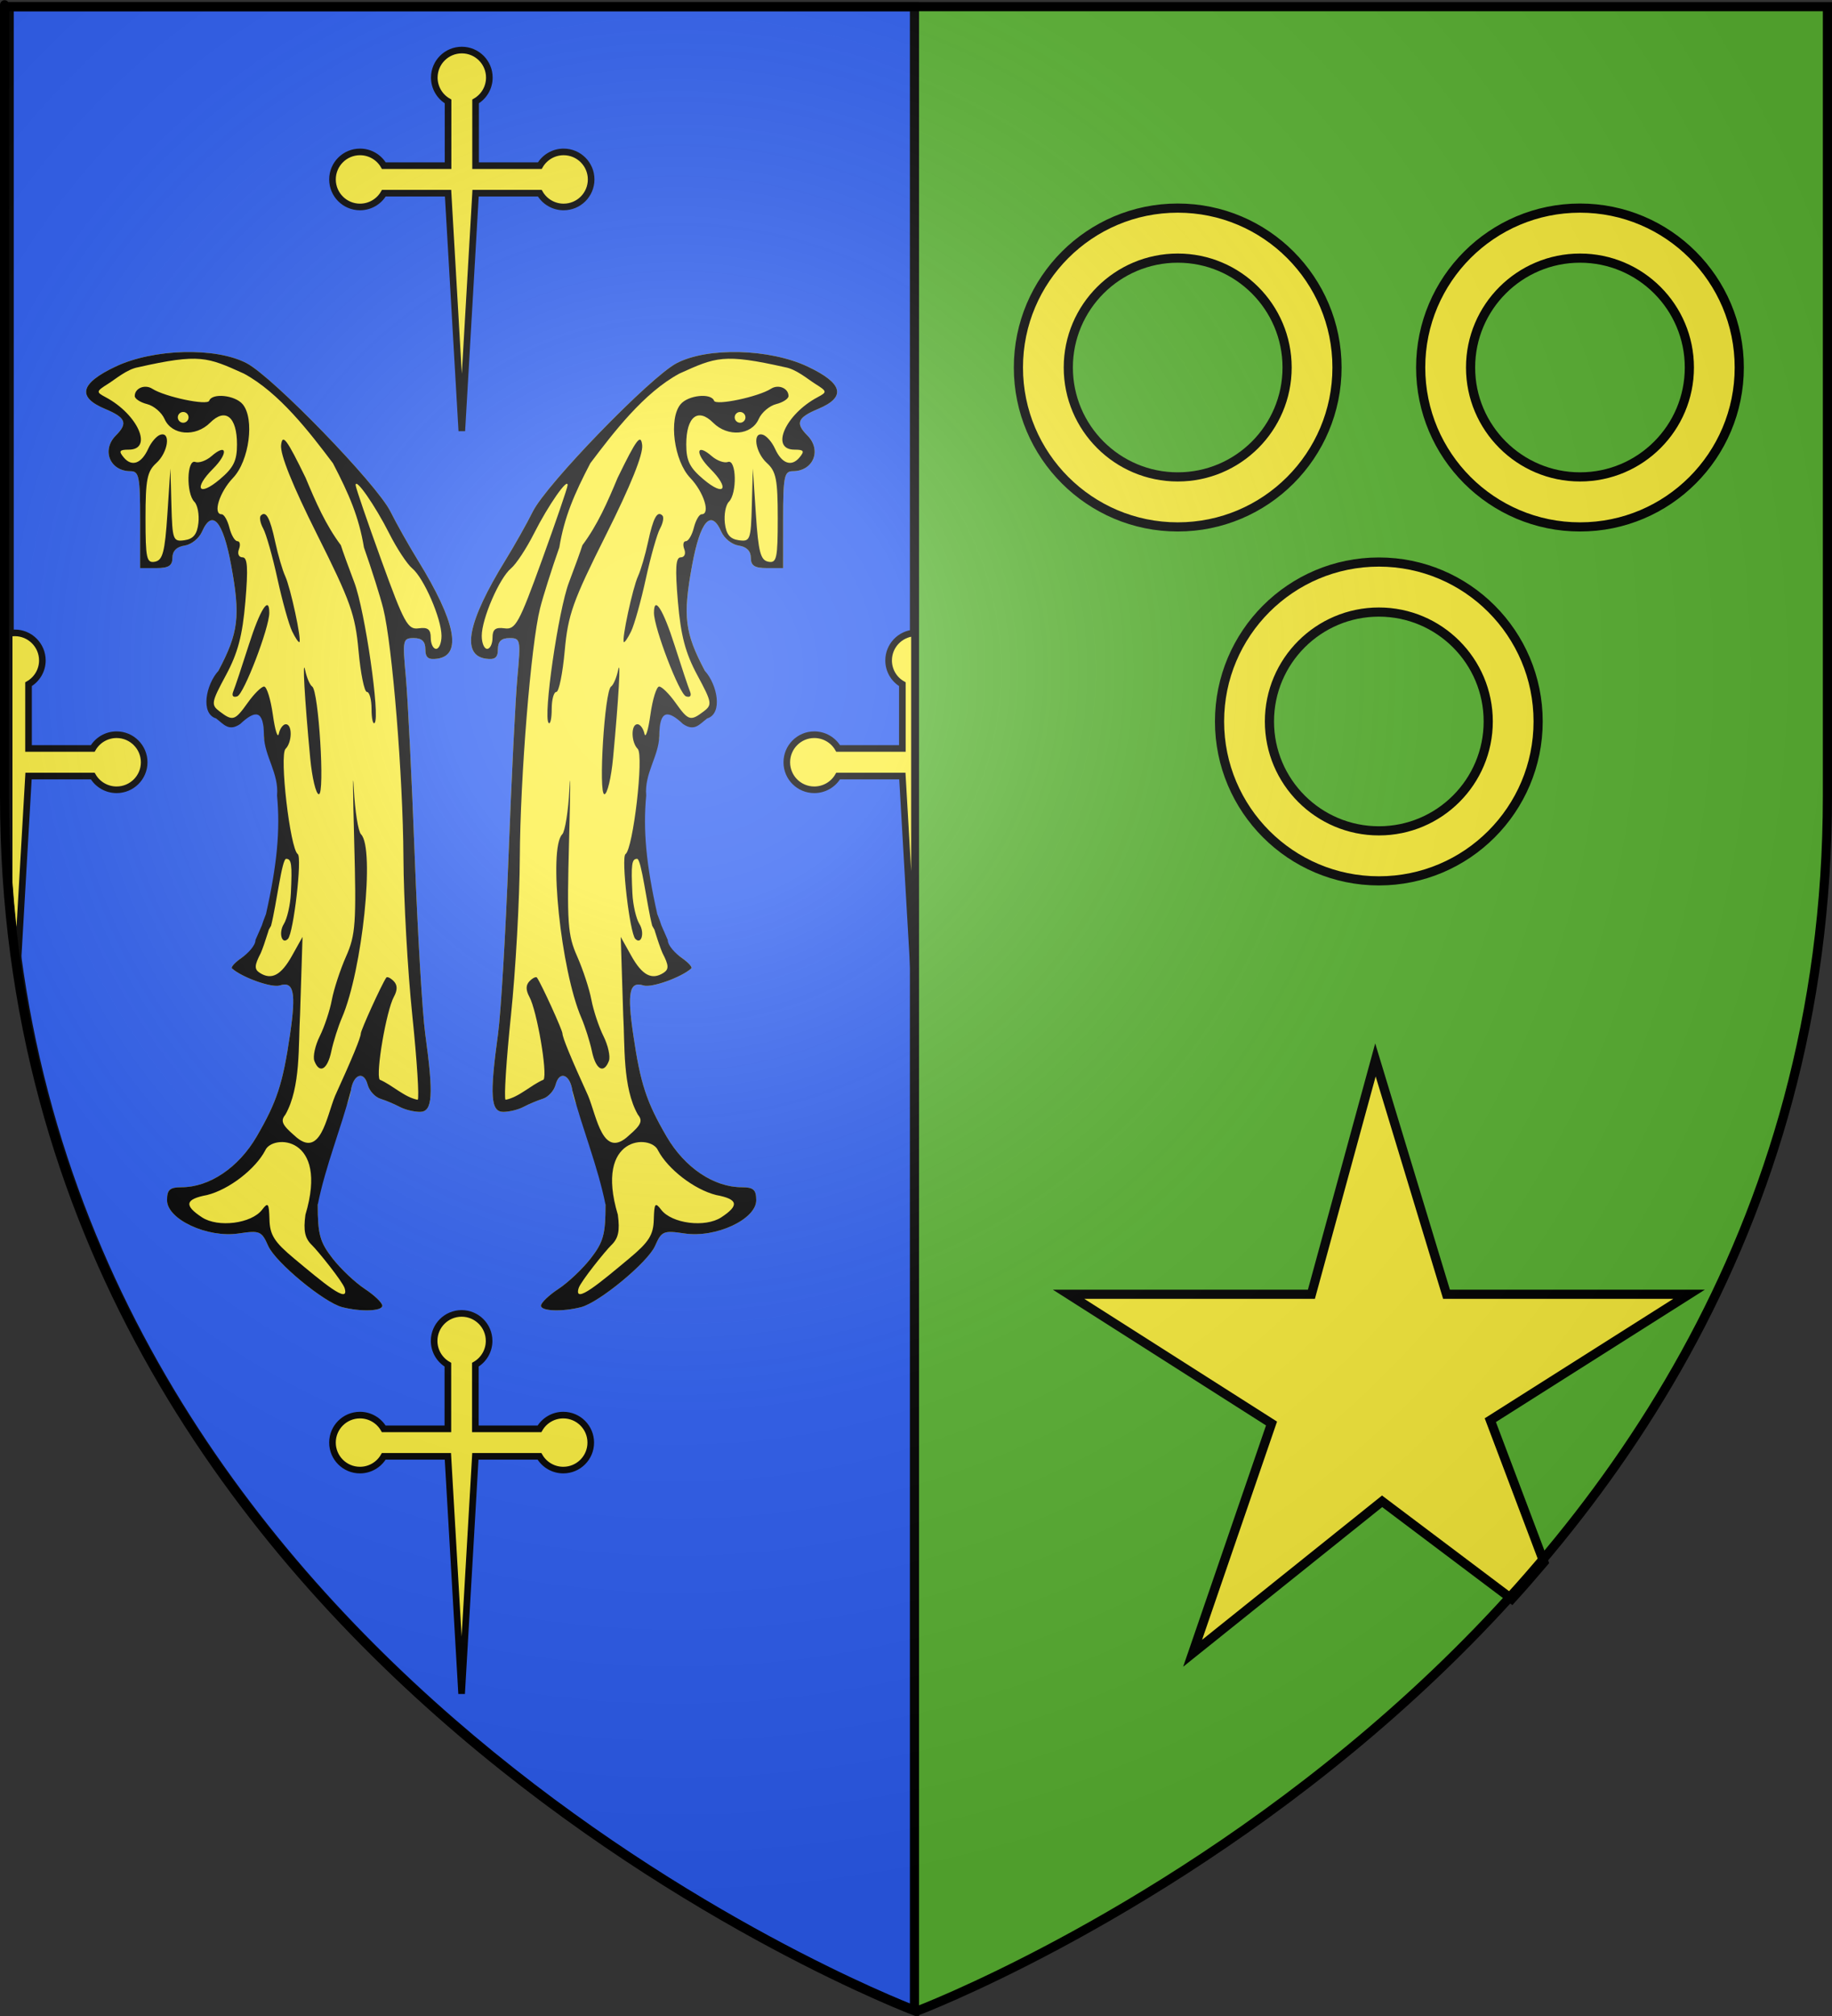<?xml version="1.0" encoding="UTF-8" standalone="no"?>
<svg
   xmlns:dc="http://purl.org/dc/elements/1.1/"
   xmlns:cc="http://creativecommons.org/ns#"
   xmlns:rdf="http://www.w3.org/1999/02/22-rdf-syntax-ns#"
   xmlns:svg="http://www.w3.org/2000/svg"
   xmlns="http://www.w3.org/2000/svg"
   xmlns:xlink="http://www.w3.org/1999/xlink"
   xmlns:sodipodi="http://sodipodi.sourceforge.net/DTD/sodipodi-0.dtd"
   xmlns:inkscape="http://www.inkscape.org/namespaces/inkscape"
   height="660"
   width="600"
   version="1.0"
   id="svg2"
   sodipodi:version="0.32"
   inkscape:version="1.0.2 (e86c8708, 2021-01-15)"
   sodipodi:docname="Blason_Lexy_54.svg"
   inkscape:export-filename="/Users/olivier/Desktop/Blason Rouge/Blason_Vide_3D.png"
   inkscape:export-xdpi="144"
   inkscape:export-ydpi="144">
  <rect width="100%" height="100%" fill="#333333" stroke="none"/>
  <sodipodi:namedview
     inkscape:window-height="712"
     inkscape:window-width="1024"
     inkscape:pageshadow="2"
     inkscape:pageopacity="0.0"
     guidetolerance="10.0"
     gridtolerance="10.0"
     objecttolerance="10.0"
     borderopacity="1.0"
     bordercolor="#666666"
     pagecolor="#ffffff"
     id="base"
     showgrid="false"
     height="660px"
     inkscape:zoom="0.76409609"
     inkscape:cx="529.02878"
     inkscape:cy="330.47795"
     inkscape:window-x="-4"
     inkscape:window-y="25"
     inkscape:current-layer="layer3"
     inkscape:document-rotation="0"
     inkscape:window-maximized="0" />
  <desc
     id="desc4">Flag of Canton of Valais (Wallis)</desc>
  <defs
     id="defs6">
    <linearGradient
       id="linearGradient2893">
      <stop
         style="stop-color:white;stop-opacity:0.314;"
         offset="0"
         id="stop2895" />
      <stop
         id="stop2897"
         offset="0.19"
         style="stop-color:white;stop-opacity:0.251;" />
      <stop
         style="stop-color:#6b6b6b;stop-opacity:0.125;"
         offset="0.6"
         id="stop2901" />
      <stop
         style="stop-color:black;stop-opacity:0.125;"
         offset="1"
         id="stop2899" />
    </linearGradient>
    <radialGradient
       inkscape:collect="always"
       xlink:href="#linearGradient2893"
       id="radialGradient3163"
       gradientUnits="userSpaceOnUse"
       gradientTransform="matrix(1.353,0,0,1.349,-77.629,-85.747)"
       cx="221.445"
       cy="226.331"
       fx="221.445"
       fy="226.331"
       r="300" />
  </defs>
  <g
     inkscape:groupmode="layer"
     id="layer3"
     inkscape:label="Fond écu"
     style="display:inline">
    <path
       id="path2855"
       style="fill:#5ab532;fill-opacity:1;fill-rule:evenodd;stroke:none;stroke-width:1px;stroke-linecap:butt;stroke-linejoin:miter;stroke-opacity:1"
       d="M 300.642,659.047 C 300.642,659.047 2.142,546.727 2.142,261.275 C 2.142,-24.176 2.142,2.723 2.142,2.723 L 599.142,2.723 L 599.142,261.275 C 599.142,546.727 300.642,659.047 300.642,659.047 z "
       sodipodi:nodetypes="cccccc" />
    <path
       style="fill:#2b5df2;fill-opacity:1;stroke:black;stroke-width:3;stroke-miterlimit:4;stroke-dasharray:none;stroke-opacity:1"
       d="M 3,2.188 L 3,288.969 C 21.416,548.472 289.108,654.089 299.5,658.094 L 299.5,2.188 L 3,2.188 z "
       id="rect2045" />
    <g
       id="g1958"
       transform="matrix(0.994,0,0,0.994,-6.254,2.406)">
      <g
         transform="matrix(0.704,0,0,0.704,-20.385,62.39)"
         id="g13222">
        <path
           id="path6142"
           d="M 198.088,519.483 C 189.561,517.312 166.804,498.496 163.414,490.814 C 160.351,483.874 159.495,483.515 149.542,485.004 C 134.998,487.18 116.071,478.385 116.071,469.451 C 116.071,464.542 117.366,463.379 122.832,463.379 C 135.931,463.379 149.565,454.185 158.029,439.643 C 167.502,423.369 170.267,414.917 173.631,391.959 C 176.533,372.153 175.422,366.876 168.793,368.98 C 165.036,370.172 151.121,365.197 146.449,360.99 C 145.839,360.442 147.823,358.255 150.856,356.13 C 153.89,354.006 158.099,351.007 158.099,348.315 C 167.911,322.427 175.371,290.958 167.42,262.414 C 165.841,261.888 161.409,257.207 161.409,252.012 C 161.409,239.742 159.28,237.964 152.367,244.458 L 146.887,246.457 L 139.017,244.052 L 136.17,237.878 L 140.059,221.859 C 149.555,203.976 150.484,196.305 146.064,172.294 C 142.253,151.594 137.192,145.82 132.411,156.718 C 131.043,159.835 127.374,162.748 124.257,163.19 C 120.615,163.708 118.59,165.733 118.59,168.858 C 118.59,172.581 116.82,173.72 111.034,173.72 L 103.477,173.72 L 103.477,151.051 C 103.477,130.901 102.974,128.382 98.944,128.382 C 89.326,128.382 85.304,118.489 92.143,111.65 C 97.855,105.938 96.781,103.297 87.105,99.254 C 73.813,93.7 75.391,87.3 91.987,79.449 C 109.763,71.04 138.859,70.288 153.324,77.864 C 165.653,84.321 214.257,134.442 220.632,147.273 C 223.385,152.814 229.156,163.062 233.456,170.045 C 251.154,198.788 254.274,214.432 242.64,216.085 C 238.329,216.697 236.972,215.642 236.972,211.677 C 236.972,208.026 235.354,206.464 231.57,206.464 C 226.388,206.464 226.235,207.212 227.84,224.725 C 228.761,234.769 230.63,272.456 231.994,308.474 C 233.357,344.493 235.565,381.897 236.9,391.594 C 240.875,420.476 240.356,428.116 234.42,428.116 C 231.63,428.116 227.38,427.066 224.974,425.781 C 222.569,424.497 218.509,422.791 215.953,421.99 C 213.398,421.19 210.703,418.227 209.966,415.407 C 208.206,408.68 203.206,410.48 202.098,418.238 C 201.619,421.593 200.1,425.71 198.723,427.387 C 191.535,446.339 186.863,454.433 186.597,471.553 C 186.597,485.39 187.608,489.056 193.524,496.661 C 197.333,501.559 204.134,507.986 208.636,510.943 C 213.139,513.9 216.822,517.443 216.822,518.815 C 216.822,521.364 206.866,521.719 198.088,519.483 z "
           style="fill:#fcef3c;fill-opacity:1"
           sodipodi:nodetypes="csssssssssccscccccsssscccssssssssssssssssssccsssc" />
        <path
           id="path6144"
           d="M 198.088,519.483 C 189.561,517.312 166.804,498.496 163.414,490.814 C 160.352,483.874 159.495,483.515 149.542,485.004 C 134.998,487.18 116.071,478.385 116.071,469.451 C 116.071,464.542 117.366,463.379 122.832,463.379 C 135.931,463.379 149.565,454.185 158.029,439.643 C 167.502,423.369 170.267,414.917 173.631,391.959 C 176.533,372.153 175.422,366.876 168.793,368.98 C 165.036,370.172 151.121,365.197 146.449,360.99 C 145.839,360.442 147.823,358.255 150.856,356.13 C 153.89,354.006 157.471,350.379 157.471,347.687 C 174.349,308.312 163.2,346.417 159.945,353.797 C 156.954,359.562 156.855,361.388 159.444,363.059 C 164.946,366.611 169.444,364.234 174.559,355.072 L 179.481,346.256 L 178.326,382.67 C 177.476,396.942 178.714,416.627 171.463,429.402 C 169.079,432.274 169.908,434.206 175.639,439.135 C 187.899,450.747 190.675,430.335 194.749,420.56 C 202.68,403.176 206.747,393.321 206.747,391.489 C 206.747,389.889 216.522,368.435 218.673,365.315 C 219.087,364.715 220.633,365.431 222.109,366.907 C 223.95,368.748 223.989,371.068 222.234,374.295 C 218.707,380.783 213.692,409.976 215.58,413.031 C 221.656,415.641 227.139,421.301 233.395,422.458 C 234.182,421.672 233.041,403.911 230.861,382.99 C 228.681,362.068 226.813,328.809 226.71,309.081 C 226.513,271.293 221.507,209.626 217.256,192.611 C 215.871,187.07 211.807,174.21 208.224,164.033 C 205.892,149.834 201.222,139.052 193.718,124.658 C 182.788,110.159 168.61,91.647 152.028,82.716 C 134.99,75.026 131.403,73.254 102.537,79.755 C 97.342,80.666 91.937,85.323 88.606,87.417 C 82.831,91.049 82.772,91.343 87.347,93.776 C 102.459,101.812 109.71,118.307 98.131,118.307 C 93.763,118.307 93.336,118.971 95.797,121.935 C 99.58,126.494 104.114,124.862 107.309,117.792 C 108.665,114.791 111.191,111.885 112.923,111.333 C 117.975,109.725 116.57,119.593 111.034,124.604 C 106.756,128.475 105.996,132.362 105.996,150.367 C 105.996,169.201 106.489,171.477 110.404,170.731 C 114.05,170.037 115.057,166.197 116.232,148.507 L 117.652,127.123 L 118.121,144.3 C 118.565,160.559 118.893,161.434 124.257,160.672 C 128.384,160.085 130.149,157.901 130.751,152.633 C 131.206,148.655 130.356,144.178 128.862,142.684 C 124.941,138.763 125.316,122.624 129.295,124.065 C 131.027,124.693 134.434,123.472 136.867,121.352 C 144.183,114.978 144.829,120.004 137.619,127.213 C 128.327,136.506 130.832,140.547 140.725,132.223 C 147.212,126.765 148.815,123.524 148.815,115.873 C 148.815,102.921 143.397,98.538 136.238,105.697 C 129.402,112.532 118.268,111.627 114.904,103.962 C 113.569,100.921 109.885,97.782 106.718,96.988 C 103.55,96.193 100.959,94.497 100.959,93.22 C 100.959,89.559 105.687,87.586 109.145,89.805 C 115.041,93.59 134.945,97.79 135.802,95.431 C 137.17,91.665 147.931,92.797 151.487,97.081 C 157.148,103.902 154.555,123.571 146.946,131.526 C 140.594,138.167 137.355,148.532 141.632,148.532 C 142.759,148.532 144.393,151.366 145.262,154.829 C 146.132,158.293 147.818,161.126 149.009,161.126 C 150.201,161.126 150.524,162.826 149.726,164.904 C 148.919,167.007 149.657,168.682 151.39,168.682 C 153.754,168.682 154.075,173.683 152.724,189.462 C 151.367,205.315 149.208,213.468 143.62,223.845 C 136.772,236.562 136.58,237.664 140.666,240.767 C 146.849,245.461 147.821,245.16 153.853,236.689 C 156.812,232.533 160.251,229.133 161.494,229.133 C 162.737,229.133 164.586,235.084 165.601,242.357 C 166.617,249.63 167.873,253.597 168.392,251.172 C 168.91,248.748 170.385,246.765 171.669,246.765 C 174.769,246.765 174.663,255.172 171.524,258.311 C 168.587,261.249 173.682,305.087 177.243,307.515 C 179.398,308.984 175.269,344.57 172.64,347.2 C 169.775,350.065 168.193,344.294 170.729,340.232 C 172.287,337.737 173.771,331.272 174.027,325.864 C 174.671,312.219 174.33,309.734 171.812,309.734 C 169.801,309.734 167.346,330.931 164.751,341.053 C 155.4,357.853 158.895,344.076 162.382,335.551 C 167.572,312.514 169.085,296.346 167.566,280.14 C 168.461,269.671 161.777,262.048 161.409,252.222 C 161.409,239.741 157.267,240.136 150.326,246.656 C 144.923,250.357 142.628,246.721 139.017,244.052 C 131.579,241.769 134.315,228.213 140.059,221.859 C 149.555,203.976 150.485,196.305 146.064,172.294 C 142.253,151.594 137.192,145.82 132.411,156.718 C 131.043,159.835 127.374,162.748 124.257,163.19 C 120.615,163.708 118.59,165.733 118.59,168.858 C 118.59,172.581 116.82,173.72 111.034,173.72 L 103.477,173.72 L 103.477,151.051 C 103.477,130.901 102.974,128.382 98.944,128.382 C 89.326,128.382 85.304,118.489 92.143,111.65 C 97.855,105.938 96.781,103.297 87.105,99.254 C 73.813,93.7 75.391,87.3 91.987,79.449 C 109.763,71.04 138.859,70.288 153.324,77.864 C 165.653,84.321 214.257,134.442 220.632,147.273 C 223.385,152.814 229.156,163.062 233.456,170.045 C 251.154,198.788 254.274,214.432 242.64,216.085 C 238.329,216.697 236.972,215.642 236.972,211.677 C 236.972,208.026 235.354,206.464 231.57,206.464 C 226.388,206.464 226.235,207.212 227.84,224.725 C 228.761,234.769 230.63,272.456 231.994,308.474 C 233.357,344.493 235.565,381.897 236.9,391.594 C 240.875,420.476 240.356,428.116 234.42,428.116 C 231.63,428.116 227.38,427.066 224.974,425.781 C 222.569,424.497 218.509,422.791 215.953,421.99 C 213.398,421.19 210.703,418.227 209.966,415.407 C 208.206,408.68 203.206,410.48 202.098,418.238 C 197.466,436.044 190.258,453.35 186.597,471.553 C 186.597,485.39 187.608,489.056 193.524,496.661 C 197.333,501.559 204.134,507.986 208.636,510.943 C 213.139,513.9 216.822,517.443 216.822,518.815 C 216.822,521.364 206.866,521.719 198.088,519.483 z M 199.182,510.579 C 198.224,507.462 186.466,492.93 183.99,490.567 C 180.584,487.315 179.817,483.832 180.836,476.236 C 191.973,439.142 165.367,438.471 162.039,446.113 C 157.478,454.865 145.071,464.477 134.788,467.024 C 124.535,468.947 123.879,471.853 132.432,477.457 C 139.958,482.388 155.616,480.395 160.575,473.875 C 163.352,470.223 163.799,470.824 164.009,478.492 C 164.206,485.726 166.285,489.002 175.595,496.753 C 188.629,507.604 201.681,518.711 199.182,510.579 z M 244.529,205.414 C 244.529,197.383 236.273,178.365 230.823,173.843 C 228.448,171.871 223.606,164.52 220.064,157.506 C 213.42,144.351 204.136,131.036 204.35,134.969 C 204.417,136.195 209.811,151.933 216.337,169.942 C 227.082,199.593 228.736,202.612 233.847,201.898 C 238.124,201.301 239.491,202.368 239.491,206.306 C 239.491,209.164 240.625,211.502 242.01,211.502 C 243.395,211.502 244.529,208.762 244.529,205.414 z M 126.146,103.194 C 126.146,101.809 125.013,100.676 123.628,100.676 C 122.242,100.676 121.109,101.809 121.109,103.194 C 121.109,104.58 122.242,105.713 123.628,105.713 C 125.013,105.713 126.146,104.58 126.146,103.194 z M 185.026,404.284 C 184.249,402.259 185.388,397.045 187.557,392.696 C 189.727,388.348 192.27,380.692 193.21,375.683 C 194.149,370.675 197.144,361.546 199.863,355.398 C 204.323,345.316 204.695,339.991 203.656,301.159 C 203.021,277.476 202.944,266.596 203.483,276.981 C 204.022,287.366 205.543,296.944 206.864,298.265 C 213.431,304.831 207.497,361.882 197.943,384.038 C 196.151,388.194 193.908,395.278 192.959,399.78 C 191.146,408.385 187.413,410.504 185.026,404.284 z M 183.065,262.507 C 180.445,234.66 179.319,214.845 180.739,221.577 C 181.47,225.04 182.941,228.44 184.009,229.133 C 187.026,231.091 190.022,279.509 187.125,279.509 C 185.772,279.509 183.945,271.858 183.065,262.507 z M 211.785,239.628 C 211.785,235.241 210.808,231.652 209.613,231.652 C 208.419,231.652 206.66,223.017 205.703,212.464 C 204.162,195.454 201.962,189.279 186.322,158.059 C 174.807,135.072 168.948,120.523 169.452,116.166 C 170.089,110.661 172.102,113.346 180.93,131.479 C 185.677,142.853 190.265,153.404 197.425,163.015 C 198.163,165.44 200.999,173.286 203.727,180.451 C 208.695,193.496 215.912,243.477 213.216,246.172 C 212.429,246.96 211.785,244.015 211.785,239.628 z M 147.099,231.337 C 147.887,229.432 151.146,219.667 154.341,209.636 C 159.635,193.016 163.928,186.3 163.928,194.639 C 163.928,201.69 152.047,232.674 148.947,233.707 C 146.945,234.374 146.225,233.45 147.099,231.337 z M 174.62,203.312 C 173.108,200.197 170.017,189.148 167.75,178.758 C 165.484,168.368 162.484,157.773 161.085,155.214 C 159.686,152.654 159.187,149.915 159.975,149.127 C 162.392,146.71 164.272,150.177 166.715,161.56 C 168.003,167.555 170.103,174.728 171.383,177.498 C 173.876,182.897 179.121,207.224 178.027,208.317 C 177.665,208.679 176.132,206.427 174.62,203.312 z "
           style="fill:black;fill-opacity:1"
           sodipodi:nodetypes="csssssssssccsccccccssssccsssccccssssssssscccssssssssssssssssssssssssssssssssssscccccccsssscccsssssssssssssssssccsssccscccssssccsssssssccsssccssssssssccsssccssssccssccsssccssssssc" />
      </g>
      <g
         id="g1938"
         transform="matrix(-0.704,0,0,0.704,337.171,62.39)">
        <path
           sodipodi:nodetypes="csssssssssccscccccsssscccssssssssssssssssssccsssc"
           style="fill:#fcef3c;fill-opacity:1"
           d="M 198.088,519.483 C 189.561,517.312 166.804,498.496 163.414,490.814 C 160.351,483.874 159.495,483.515 149.542,485.004 C 134.998,487.18 116.071,478.385 116.071,469.451 C 116.071,464.542 117.366,463.379 122.832,463.379 C 135.931,463.379 149.565,454.185 158.029,439.643 C 167.502,423.369 170.267,414.917 173.631,391.959 C 176.533,372.153 175.422,366.876 168.793,368.98 C 165.036,370.172 151.121,365.197 146.449,360.99 C 145.839,360.442 147.823,358.255 150.856,356.13 C 153.89,354.006 158.099,351.007 158.099,348.315 C 167.911,322.427 175.371,290.958 167.42,262.414 C 165.841,261.888 161.409,257.207 161.409,252.012 C 161.409,239.742 159.28,237.964 152.367,244.458 L 146.887,246.457 L 139.017,244.052 L 136.17,237.878 L 140.059,221.859 C 149.555,203.976 150.484,196.305 146.064,172.294 C 142.253,151.594 137.192,145.82 132.411,156.718 C 131.043,159.835 127.374,162.748 124.257,163.19 C 120.615,163.708 118.59,165.733 118.59,168.858 C 118.59,172.581 116.82,173.72 111.034,173.72 L 103.477,173.72 L 103.477,151.051 C 103.477,130.901 102.974,128.382 98.944,128.382 C 89.326,128.382 85.304,118.489 92.143,111.65 C 97.855,105.938 96.781,103.297 87.105,99.254 C 73.813,93.7 75.391,87.3 91.987,79.449 C 109.763,71.04 138.859,70.288 153.324,77.864 C 165.653,84.321 214.257,134.442 220.632,147.273 C 223.385,152.814 229.156,163.062 233.456,170.045 C 251.154,198.788 254.274,214.432 242.64,216.085 C 238.329,216.697 236.972,215.642 236.972,211.677 C 236.972,208.026 235.354,206.464 231.57,206.464 C 226.388,206.464 226.235,207.212 227.84,224.725 C 228.761,234.769 230.63,272.456 231.994,308.474 C 233.357,344.493 235.565,381.897 236.9,391.594 C 240.875,420.476 240.356,428.116 234.42,428.116 C 231.63,428.116 227.38,427.066 224.974,425.781 C 222.569,424.497 218.509,422.791 215.953,421.99 C 213.398,421.19 210.703,418.227 209.966,415.407 C 208.206,408.68 203.206,410.48 202.098,418.238 C 201.619,421.593 200.1,425.71 198.723,427.387 C 191.535,446.339 186.863,454.433 186.597,471.553 C 186.597,485.39 187.608,489.056 193.524,496.661 C 197.333,501.559 204.134,507.986 208.636,510.943 C 213.139,513.9 216.822,517.443 216.822,518.815 C 216.822,521.364 206.866,521.719 198.088,519.483 z "
           id="path1940" />
        <path
           sodipodi:nodetypes="csssssssssccsccccccssssccsssccccssssssssscccssssssssssssssssssssssssssssssssssscccccccsssscccsssssssssssssssssccsssccscccssssccsssssssccsssccssssssssccsssccssssccssccsssccssssssc"
           style="fill:black;fill-opacity:1"
           d="M 198.088,519.483 C 189.561,517.312 166.804,498.496 163.414,490.814 C 160.352,483.874 159.495,483.515 149.542,485.004 C 134.998,487.18 116.071,478.385 116.071,469.451 C 116.071,464.542 117.366,463.379 122.832,463.379 C 135.931,463.379 149.565,454.185 158.029,439.643 C 167.502,423.369 170.267,414.917 173.631,391.959 C 176.533,372.153 175.422,366.876 168.793,368.98 C 165.036,370.172 151.121,365.197 146.449,360.99 C 145.839,360.442 147.823,358.255 150.856,356.13 C 153.89,354.006 157.471,350.379 157.471,347.687 C 174.349,308.312 163.2,346.417 159.945,353.797 C 156.954,359.562 156.855,361.388 159.444,363.059 C 164.946,366.611 169.444,364.234 174.559,355.072 L 179.481,346.256 L 178.326,382.67 C 177.476,396.942 178.714,416.627 171.463,429.402 C 169.079,432.274 169.908,434.206 175.639,439.135 C 187.899,450.747 190.675,430.335 194.749,420.56 C 202.68,403.176 206.747,393.321 206.747,391.489 C 206.747,389.889 216.522,368.435 218.673,365.315 C 219.087,364.715 220.633,365.431 222.109,366.907 C 223.95,368.748 223.989,371.068 222.234,374.295 C 218.707,380.783 213.692,409.976 215.58,413.031 C 221.656,415.641 227.139,421.301 233.395,422.458 C 234.182,421.672 233.041,403.911 230.861,382.99 C 228.681,362.068 226.813,328.809 226.71,309.081 C 226.513,271.293 221.507,209.626 217.256,192.611 C 215.871,187.07 211.807,174.21 208.224,164.033 C 205.892,149.834 201.222,139.052 193.718,124.658 C 182.788,110.159 168.61,91.647 152.028,82.716 C 134.99,75.026 131.403,73.254 102.537,79.755 C 97.342,80.666 91.937,85.323 88.606,87.417 C 82.831,91.049 82.772,91.343 87.347,93.776 C 102.459,101.812 109.71,118.307 98.131,118.307 C 93.763,118.307 93.336,118.971 95.797,121.935 C 99.58,126.494 104.114,124.862 107.309,117.792 C 108.665,114.791 111.191,111.885 112.923,111.333 C 117.975,109.725 116.57,119.593 111.034,124.604 C 106.756,128.475 105.996,132.362 105.996,150.367 C 105.996,169.201 106.489,171.477 110.404,170.731 C 114.05,170.037 115.057,166.197 116.232,148.507 L 117.652,127.123 L 118.121,144.3 C 118.565,160.559 118.893,161.434 124.257,160.672 C 128.384,160.085 130.149,157.901 130.751,152.633 C 131.206,148.655 130.356,144.178 128.862,142.684 C 124.941,138.763 125.316,122.624 129.295,124.065 C 131.027,124.693 134.434,123.472 136.867,121.352 C 144.183,114.978 144.829,120.004 137.619,127.213 C 128.327,136.506 130.832,140.547 140.725,132.223 C 147.212,126.765 148.815,123.524 148.815,115.873 C 148.815,102.921 143.397,98.538 136.238,105.697 C 129.402,112.532 118.268,111.627 114.904,103.962 C 113.569,100.921 109.885,97.782 106.718,96.988 C 103.55,96.193 100.959,94.497 100.959,93.22 C 100.959,89.559 105.687,87.586 109.145,89.805 C 115.041,93.59 134.945,97.79 135.802,95.431 C 137.17,91.665 147.931,92.797 151.487,97.081 C 157.148,103.902 154.555,123.571 146.946,131.526 C 140.594,138.167 137.355,148.532 141.632,148.532 C 142.759,148.532 144.393,151.366 145.262,154.829 C 146.132,158.293 147.818,161.126 149.009,161.126 C 150.201,161.126 150.524,162.826 149.726,164.904 C 148.919,167.007 149.657,168.682 151.39,168.682 C 153.754,168.682 154.075,173.683 152.724,189.462 C 151.367,205.315 149.208,213.468 143.62,223.845 C 136.772,236.562 136.58,237.664 140.666,240.767 C 146.849,245.461 147.821,245.16 153.853,236.689 C 156.812,232.533 160.251,229.133 161.494,229.133 C 162.737,229.133 164.586,235.084 165.601,242.357 C 166.617,249.63 167.873,253.597 168.392,251.172 C 168.91,248.748 170.385,246.765 171.669,246.765 C 174.769,246.765 174.663,255.172 171.524,258.311 C 168.587,261.249 173.682,305.087 177.243,307.515 C 179.398,308.984 175.269,344.57 172.64,347.2 C 169.775,350.065 168.193,344.294 170.729,340.232 C 172.287,337.737 173.771,331.272 174.027,325.864 C 174.671,312.219 174.33,309.734 171.812,309.734 C 169.801,309.734 167.346,330.931 164.751,341.053 C 155.4,357.853 158.895,344.076 162.382,335.551 C 167.572,312.514 169.085,296.346 167.566,280.14 C 168.461,269.671 161.777,262.048 161.409,252.222 C 161.409,239.741 157.267,240.136 150.326,246.656 C 144.923,250.357 142.628,246.721 139.017,244.052 C 131.579,241.769 134.315,228.213 140.059,221.859 C 149.555,203.976 150.485,196.305 146.064,172.294 C 142.253,151.594 137.192,145.82 132.411,156.718 C 131.043,159.835 127.374,162.748 124.257,163.19 C 120.615,163.708 118.59,165.733 118.59,168.858 C 118.59,172.581 116.82,173.72 111.034,173.72 L 103.477,173.72 L 103.477,151.051 C 103.477,130.901 102.974,128.382 98.944,128.382 C 89.326,128.382 85.304,118.489 92.143,111.65 C 97.855,105.938 96.781,103.297 87.105,99.254 C 73.813,93.7 75.391,87.3 91.987,79.449 C 109.763,71.04 138.859,70.288 153.324,77.864 C 165.653,84.321 214.257,134.442 220.632,147.273 C 223.385,152.814 229.156,163.062 233.456,170.045 C 251.154,198.788 254.274,214.432 242.64,216.085 C 238.329,216.697 236.972,215.642 236.972,211.677 C 236.972,208.026 235.354,206.464 231.57,206.464 C 226.388,206.464 226.235,207.212 227.84,224.725 C 228.761,234.769 230.63,272.456 231.994,308.474 C 233.357,344.493 235.565,381.897 236.9,391.594 C 240.875,420.476 240.356,428.116 234.42,428.116 C 231.63,428.116 227.38,427.066 224.974,425.781 C 222.569,424.497 218.509,422.791 215.953,421.99 C 213.398,421.19 210.703,418.227 209.966,415.407 C 208.206,408.68 203.206,410.48 202.098,418.238 C 197.466,436.044 190.258,453.35 186.597,471.553 C 186.597,485.39 187.608,489.056 193.524,496.661 C 197.333,501.559 204.134,507.986 208.636,510.943 C 213.139,513.9 216.822,517.443 216.822,518.815 C 216.822,521.364 206.866,521.719 198.088,519.483 z M 199.182,510.579 C 198.224,507.462 186.466,492.93 183.99,490.567 C 180.584,487.315 179.817,483.832 180.836,476.236 C 191.973,439.142 165.367,438.471 162.039,446.113 C 157.478,454.865 145.071,464.477 134.788,467.024 C 124.535,468.947 123.879,471.853 132.432,477.457 C 139.958,482.388 155.616,480.395 160.575,473.875 C 163.352,470.223 163.799,470.824 164.009,478.492 C 164.206,485.726 166.285,489.002 175.595,496.753 C 188.629,507.604 201.681,518.711 199.182,510.579 z M 244.529,205.414 C 244.529,197.383 236.273,178.365 230.823,173.843 C 228.448,171.871 223.606,164.52 220.064,157.506 C 213.42,144.351 204.136,131.036 204.35,134.969 C 204.417,136.195 209.811,151.933 216.337,169.942 C 227.082,199.593 228.736,202.612 233.847,201.898 C 238.124,201.301 239.491,202.368 239.491,206.306 C 239.491,209.164 240.625,211.502 242.01,211.502 C 243.395,211.502 244.529,208.762 244.529,205.414 z M 126.146,103.194 C 126.146,101.809 125.013,100.676 123.628,100.676 C 122.242,100.676 121.109,101.809 121.109,103.194 C 121.109,104.58 122.242,105.713 123.628,105.713 C 125.013,105.713 126.146,104.58 126.146,103.194 z M 185.026,404.284 C 184.249,402.259 185.388,397.045 187.557,392.696 C 189.727,388.348 192.27,380.692 193.21,375.683 C 194.149,370.675 197.144,361.546 199.863,355.398 C 204.323,345.316 204.695,339.991 203.656,301.159 C 203.021,277.476 202.944,266.596 203.483,276.981 C 204.022,287.366 205.543,296.944 206.864,298.265 C 213.431,304.831 207.497,361.882 197.943,384.038 C 196.151,388.194 193.908,395.278 192.959,399.78 C 191.146,408.385 187.413,410.504 185.026,404.284 z M 183.065,262.507 C 180.445,234.66 179.319,214.845 180.739,221.577 C 181.47,225.04 182.941,228.44 184.009,229.133 C 187.026,231.091 190.022,279.509 187.125,279.509 C 185.772,279.509 183.945,271.858 183.065,262.507 z M 211.785,239.628 C 211.785,235.241 210.808,231.652 209.613,231.652 C 208.419,231.652 206.66,223.017 205.703,212.464 C 204.162,195.454 201.962,189.279 186.322,158.059 C 174.807,135.072 168.948,120.523 169.452,116.166 C 170.089,110.661 172.102,113.346 180.93,131.479 C 185.677,142.853 190.265,153.404 197.425,163.015 C 198.163,165.44 200.999,173.286 203.727,180.451 C 208.695,193.496 215.912,243.477 213.216,246.172 C 212.429,246.96 211.785,244.015 211.785,239.628 z M 147.099,231.337 C 147.887,229.432 151.146,219.667 154.341,209.636 C 159.635,193.016 163.928,186.3 163.928,194.639 C 163.928,201.69 152.047,232.674 148.947,233.707 C 146.945,234.374 146.225,233.45 147.099,231.337 z M 174.62,203.312 C 173.108,200.197 170.017,189.148 167.75,178.758 C 165.484,168.368 162.484,157.773 161.085,155.214 C 159.686,152.654 159.187,149.915 159.975,149.127 C 162.392,146.71 164.272,150.177 166.715,161.56 C 168.003,167.555 170.103,174.728 171.383,177.498 C 173.876,182.897 179.121,207.224 178.027,208.317 C 177.665,208.679 176.132,206.427 174.62,203.312 z "
           id="path1942" />
      </g>
    </g>
    <g
       id="g1977"
       style="fill:#fcef3c;fill-opacity:1;stroke:none;stroke-width:144.335;stroke-miterlimit:4;stroke-dasharray:none;stroke-opacity:1;display:inline"
       transform="matrix(1.502157e-2,0,0,1.502157e-2,106.185,13.68)">
      <path
         sodipodi:nodetypes="ccssscccssscccssscccc"
         style="fill:#fcef3c;fill-opacity:1;stroke:black;stroke-width:144.335;stroke-miterlimit:4;stroke-dasharray:none;stroke-opacity:1"
         id="path1979"
         d="M 2700,3300 L 1300,3300 C 1192.82,3485.64 994.744,3600 780.385,3600 C 449.014,3600 180.385,3331.37 180.385,3000 C 180.385,2668.63 449.014,2400 780.385,2400 C 994.744,2400 1192.82,2514.36 1300,2700 L 2700,2700 L 2700,1300 C 2514.36,1192.82 2400,994.744 2400,780.385 C 2400,449.014 2668.63,180.385 3000,180.385 C 3331.37,180.385 3600,449.014 3600,780.385 C 3600,994.744 3485.64,1192.82 3300,1300 L 3300,2700 L 4700,2700 C 4807.18,2514.36 5005.26,2400 5219.62,2400 C 5550.99,2400 5819.62,2668.63 5819.62,3000 C 5819.62,3331.37 5550.99,3600 5219.62,3600 C 5005.26,3600 4807.18,3485.64 4700,3300 L 3300,3300 C 3300,3300 3000,8482.458 3000,8482.458 L 2700,3300 z " />
    </g>
    <path
       style="fill:#fcef3c;fill-opacity:1;stroke:black;stroke-width:2.168;stroke-miterlimit:4;stroke-dasharray:none;stroke-opacity:1"
       d="M 299.5 207.219 C 294.775 207.499 291.031 211.423 291.031 216.219 C 291.031 219.439 292.743 222.39 295.531 224 L 295.531 245.031 L 274.5 245.031 C 272.89 242.243 269.908 240.531 266.688 240.531 C 261.71 240.531 257.688 244.585 257.688 249.562 C 257.688 254.54 261.71 258.562 266.688 258.562 C 269.908 258.562 272.89 256.851 274.5 254.062 L 295.531 254.062 L 299.5 322.719 L 299.5 207.219 z "
       id="path4333" />
    <path
       style="fill:#fcef3c;fill-opacity:1;stroke:black;stroke-width:2.168;stroke-miterlimit:4;stroke-dasharray:none;stroke-opacity:1"
       d="M 4.844 207.188 C 4.211 207.188 3.596 207.251 3 207.375 L 3 288.969 C 3.637 297.946 4.6 306.732 5.812 315.344 C 7.001 294.813 9.344 254.062 9.344 254.062 L 30.375 254.062 C 31.985 256.851 34.967 258.562 38.188 258.562 C 43.165 258.562 47.219 254.54 47.219 249.562 C 47.219 244.585 43.165 240.531 38.188 240.531 C 34.967 240.531 31.985 242.243 30.375 245.031 L 9.344 245.031 L 9.344 224 C 12.132 222.39 13.875 219.439 13.875 216.219 C 13.875 211.241 9.821 207.188 4.844 207.188 z "
       id="path4337" />
    <g
       id="g6901"
       transform="translate(0,-30.159)">
      <path
         id="path3701"
         d="M 385.726,98.289 C 356.925,98.289 333.539,121.675 333.539,150.477 C 333.539,179.278 356.925,202.664 385.726,202.664 C 414.527,202.664 437.882,179.278 437.882,150.477 C 437.882,121.675 414.527,98.289 385.726,98.289 z M 385.726,114.664 C 405.497,114.664 421.539,130.705 421.539,150.477 C 421.539,170.248 405.497,186.289 385.726,186.289 C 365.955,186.289 349.882,170.248 349.882,150.477 C 349.882,130.705 365.955,114.664 385.726,114.664 z "
         style="fill:#fcef3c;fill-opacity:1;stroke:black;stroke-width:3;stroke-miterlimit:4;stroke-dasharray:none;stroke-opacity:1" />
      <path
         style="fill:#fcef3c;fill-opacity:1;stroke:black;stroke-width:3;stroke-miterlimit:4;stroke-dasharray:none;stroke-opacity:1"
         d="M 517.472,98.289 C 488.671,98.289 465.285,121.675 465.285,150.477 C 465.285,179.278 488.671,202.664 517.472,202.664 C 546.273,202.664 569.628,179.278 569.628,150.477 C 569.628,121.675 546.273,98.289 517.472,98.289 z M 517.472,114.664 C 537.244,114.664 553.285,130.705 553.285,150.477 C 553.285,170.248 537.244,186.289 517.472,186.289 C 497.701,186.289 481.628,170.248 481.628,150.477 C 481.628,130.705 497.701,114.664 517.472,114.664 z "
         id="path6897" />
      <path
         id="path6899"
         d="M 451.599,214.162 C 422.798,214.162 399.412,237.548 399.412,266.35 C 399.412,295.151 422.798,318.537 451.599,318.537 C 480.4,318.537 503.755,295.151 503.755,266.35 C 503.755,237.548 480.4,214.162 451.599,214.162 z M 451.599,230.537 C 471.371,230.537 487.412,246.578 487.412,266.35 C 487.412,286.121 471.371,302.162 451.599,302.162 C 431.828,302.162 415.755,286.121 415.755,266.35 C 415.755,246.578 431.828,230.537 451.599,230.537 z "
         style="fill:#fcef3c;fill-opacity:1;stroke:black;stroke-width:3;stroke-miterlimit:4;stroke-dasharray:none;stroke-opacity:1" />
    </g>
    <path
       style="fill:#fcef3c;fill-opacity:1;stroke:black;stroke-width:3;stroke-miterlimit:4;stroke-dasharray:none;stroke-opacity:1;display:inline"
       d="M 450.469,347 L 429.5,423.719 L 349.969,423.719 L 416.438,466.031 L 390.594,541.25 L 452.656,491.5 L 495.125,523.469 C 498.679,519.556 502.187,515.535 505.656,511.438 L 488.094,464.938 L 553.188,423.719 L 473.75,423.719 L 450.469,347 z "
       id="path11870"
       sodipodi:nodetypes="cccccccccccc" />
    <g
       id="g885"
       style="display:inline;fill:#fcef3c;fill-opacity:1;stroke:none;stroke-width:144.335;stroke-miterlimit:4;stroke-dasharray:none;stroke-opacity:1"
       transform="matrix(0.015,0,0,0.015,106.185,427.279)">
      <path
         sodipodi:nodetypes="ccssscccssscccssscccc"
         style="fill:#fcef3c;fill-opacity:1;stroke:#000000;stroke-width:144.335;stroke-miterlimit:4;stroke-dasharray:none;stroke-opacity:1"
         id="path883"
         d="M 2700,3300 H 1300 c -107.18,185.64 -305.256,300 -519.615,300 -331.371,0 -600,-268.63 -600,-600 0,-331.37 268.629,-600 600,-600 214.359,0 412.435,114.36 519.615,300 H 2700 V 1300 c -185.64,-107.18 -300,-305.256 -300,-519.615 0,-331.371 268.63,-600 600,-600 331.37,0 600,268.629 600,600 0,214.359 -114.36,412.435 -300,519.615 v 1400 h 1400 c 107.18,-185.64 305.26,-300 519.62,-300 331.37,0 600,268.63 600,600 0,331.37 -268.63,600 -600,600 -214.36,0 -412.44,-114.36 -519.62,-300 H 3300 c 0,0 -300,5182.458 -300,5182.458 z" />
    </g>
  </g>
  <g
     inkscape:groupmode="layer"
     id="layer4"
     inkscape:label="Meubles" />
  <g
     inkscape:groupmode="layer"
     id="layer2"
     inkscape:label="Reflet final"
     sodipodi:insensitive="true">
    <path
       sodipodi:nodetypes="cccccc"
       d="M 300,658.5 C 300,658.5 598.5,546.18 598.5,260.728 C 598.5,-24.723 598.5,2.176 598.5,2.176 L 1.5,2.176 L 1.5,260.728 C 1.5,546.18 300,658.5 300,658.5 z "
       style="opacity:1;fill:url(#radialGradient3163);fill-opacity:1;fill-rule:evenodd;stroke:none;stroke-width:1px;stroke-linecap:butt;stroke-linejoin:miter;stroke-opacity:1"
       id="path2875"
       inkscape:export-xdpi="144"
       inkscape:export-ydpi="144" />
  </g>
  <g
     inkscape:groupmode="layer"
     id="layer1"
     inkscape:label="Contour final"
     sodipodi:insensitive="true">
    <path
       sodipodi:nodetypes="cccccc"
       d="M 300,658.5 C 300,658.5 1.5,546.18 1.5,260.728 C 1.5,-24.723 1.5,2.176 1.5,2.176 L 598.5,2.176 L 598.5,260.728 C 598.5,546.18 300,658.5 300,658.5 z "
       style="opacity:1;fill:none;fill-opacity:1;fill-rule:evenodd;stroke:#000000;stroke-width:3;stroke-linecap:butt;stroke-linejoin:miter;stroke-miterlimit:4;stroke-dasharray:none;stroke-opacity:1"
       id="path1411"
       inkscape:export-xdpi="144"
       inkscape:export-ydpi="144" />
  </g>
</svg>
